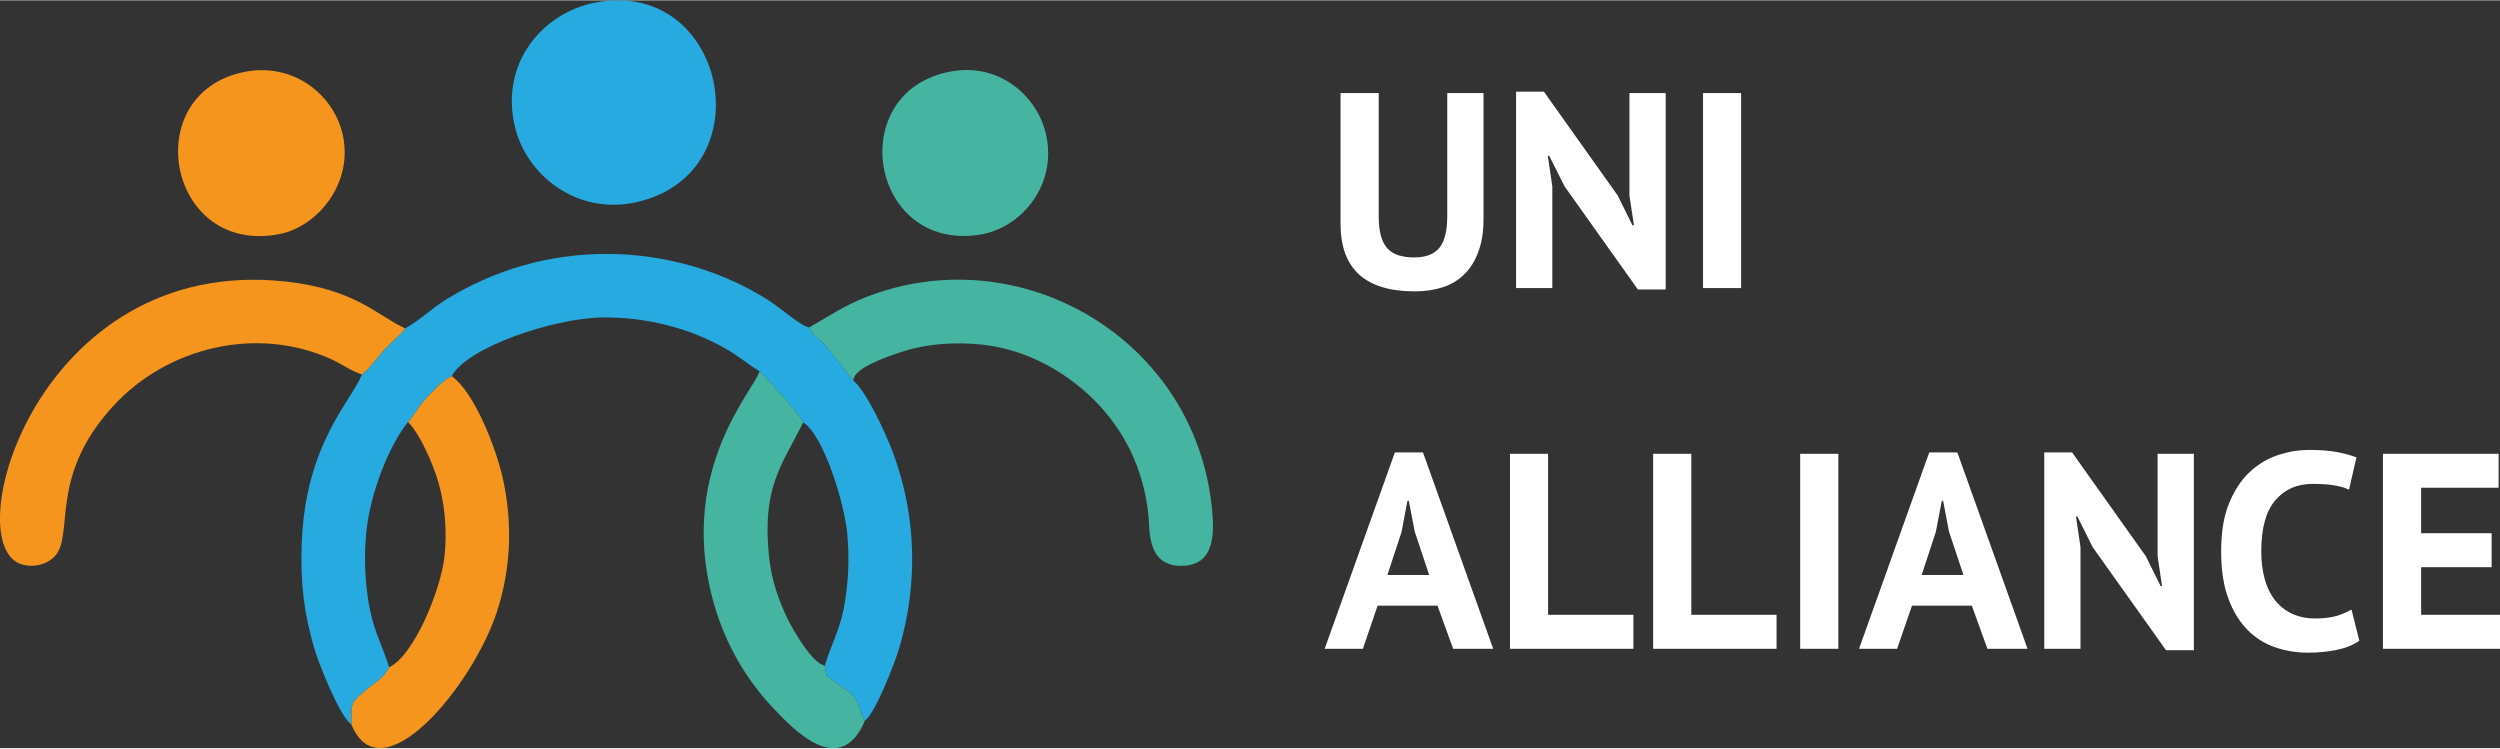 <?xml version="1.0" encoding="UTF-8"?>
<!DOCTYPE svg PUBLIC "-//W3C//DTD SVG 1.1//EN" "http://www.w3.org/Graphics/SVG/1.1/DTD/svg11.dtd">
<!-- Creator: CorelDRAW 2021.5 -->
<svg xmlns="http://www.w3.org/2000/svg" xml:space="preserve" width="167px" height="50px" version="1.1" style="shape-rendering:geometricPrecision; text-rendering:geometricPrecision; image-rendering:optimizeQuality; fill-rule:evenodd; clip-rule:evenodd"
viewBox="0 0 271.03 81.07"
 xmlns:xlink="http://www.w3.org/1999/xlink"
 xmlns:xodm="http://www.corel.com/coreldraw/odm/2003">
 <rect x="0" y="0" width="271.03" height="81.07" fill="#333333" stroke="none"/>
 <defs>
  <style type="text/css">
   <![CDATA[
    .fil0 {fill:#26AAE0}
    .fil1 {fill:#45B5A2}
    .fil2 {fill:#F5951E}
    .fil3 {fill:white;fill-rule:nonzero}
   ]]>
  </style>
 </defs>
 <g id="Слой_x0020_1">
  <path class="fil0" d="M43.92 35.56c-0.18,0.38 -1.9,1.89 -2.41,2.48 -0.59,0.7 -1.56,1.98 -2.27,2.52 -1.19,2.95 -6.13,7.53 -6.53,18.3 -0.16,4.25 0.24,7.55 1.33,11.28 0.59,2.02 2.82,7.51 4.07,8.39 -0.06,-2.48 0,-2.42 1.42,-3.64 0.99,-0.85 2.14,-1.43 2.66,-2.6 -0.7,-2.25 -1.65,-3.86 -2.15,-6.56 -0.47,-2.54 -0.59,-5.26 -0.34,-7.94 0.41,-4.38 2.47,-9.5 4.53,-12.08 0.72,-0.76 1.07,-1.63 2.04,-2.63 0.78,-0.82 1.68,-1.84 2.71,-2.34 1.6,-3.09 10.94,-6.27 16.27,-6.36 4.77,-0.08 9.65,1.17 13.57,3.47 1.49,0.88 2.38,1.69 3.52,2.35 0.94,0.87 4.33,4.64 4.73,5.54 2.25,1.46 4.48,8.78 4.78,12.06 0.26,2.76 0.13,5.51 -0.38,8.15 -0.5,2.53 -1.5,4.18 -2.04,6.18l0.16 1.09 2.54 1.82c1.26,0.99 1.06,2.34 1.64,3.05 1.12,-0.79 3.23,-6.22 3.74,-7.94 2.03,-6.91 1.84,-14.29 -0.68,-21.06 -0.87,-2.34 -2.96,-6.77 -4.32,-7.87 -0.05,-0.04 -0.11,-0.11 -0.14,-0.14l-2.8 -3.61c-1.06,-1.05 -1.29,-0.96 -1.85,-2.01 -0.82,-0.1 -3.17,-2.16 -4.38,-2.93 -4.99,-3.18 -11.09,-4.99 -17.29,-5.04 -6.47,-0.05 -12.35,1.71 -17.51,4.83 -1.79,1.09 -2.98,2.35 -4.62,3.24z"/>
  <path class="fil0" d="M64.44 0.26c-5.5,1.1 -10.21,6.39 -8.65,13.31 1.22,5.4 6.76,9.72 13.12,8.33 14.18,-3.11 9.84,-24.5 -4.47,-21.64z"/>
  <path class="fil1" d="M87.72 35.46c0.56,1.05 0.79,0.96 1.85,2.01l2.8 3.61c0.03,0.03 0.09,0.1 0.14,0.14 0,-1.48 4.43,-2.85 5.59,-3.22 2.54,-0.8 5.61,-0.97 8.35,-0.68 5.32,0.57 9.6,3.41 12.26,6.1 2.99,3.03 5.3,7.17 5.81,12.58 0.14,1.43 -0.19,5.46 3.74,5.3 3.32,-0.13 3.42,-3.24 3.14,-6.13 -1.79,-18.48 -20.81,-29.54 -37.53,-22.99 -2.53,1 -3.85,1.99 -6.15,3.28z"/>
  <path class="fil2" d="M39.24 40.56c0.71,-0.54 1.68,-1.82 2.27,-2.52 0.51,-0.59 2.23,-2.1 2.41,-2.48 -2.98,-1.35 -5.37,-4.26 -12.98,-5.08 -26.89,-2.9 -35.67,28.52 -28.6,30.66 1.44,0.43 2.78,-0.06 3.52,-0.79 2.32,-2.27 -0.76,-8.59 6.45,-16.41 5.84,-6.33 15.55,-8.73 23.68,-5 1.05,0.48 2.15,1.28 3.25,1.62z"/>
  <path class="fil2" d="M44.23 45.71c1.33,1.3 2.72,4.64 3.21,6.25 0.76,2.45 1.05,5.33 0.76,8.23 -0.39,3.8 -3.4,10.95 -6.01,12.1 -0.52,1.17 -1.67,1.75 -2.66,2.6 -1.42,1.22 -1.48,1.16 -1.42,3.64 3.22,7.8 13.13,-4.22 15.75,-12.21 1.5,-4.57 1.76,-9.54 0.65,-14.5 -0.74,-3.3 -3.04,-9.26 -5.53,-11.08 -1.03,0.5 -1.93,1.52 -2.71,2.34 -0.97,1 -1.32,1.87 -2.04,2.63z"/>
  <path class="fil1" d="M93.77 78.09c-0.58,-0.71 -0.38,-2.06 -1.64,-3.05l-2.54 -1.82 -0.16 -1.09c-1.4,-0.26 -3.41,-3.81 -4.01,-5.01 -1.08,-2.21 -1.81,-4.41 -2.06,-6.93 -0.77,-7.68 1.56,-9.96 3.71,-14.45 -0.4,-0.9 -3.79,-4.67 -4.73,-5.54 -0.36,1.82 -9.47,11.1 -4.65,26.16 1.38,4.31 3.67,7.75 6.13,10.36 2.23,2.37 7.29,7.69 9.95,1.37z"/>
  <path class="fil2" d="M26.49 7.76c-11.62,2.34 -8.3,20.04 3.9,17.56 3.99,-0.82 7.94,-5.43 6.77,-10.74 -0.98,-4.41 -5.41,-7.88 -10.67,-6.82z"/>
  <path class="fil1" d="M103.2 7.69c-11.78,2.05 -8.97,19.55 2.99,17.72 4.33,-0.67 8.16,-5 7.33,-10.27 -0.72,-4.58 -5.04,-8.37 -10.32,-7.45z"/>
  <path class="fil3" d="M156.9 10.05l3.93 0 0 13.65c0,1.37 -0.18,2.55 -0.55,3.53 -0.36,0.99 -0.86,1.81 -1.51,2.45 -0.64,0.64 -1.43,1.12 -2.35,1.42 -0.93,0.3 -1.94,0.45 -3.05,0.45 -5.36,0 -8.04,-2.44 -8.04,-7.34l0 -14.16 4.14 0 0 13.35c0,0.82 0.08,1.52 0.23,2.1 0.15,0.57 0.39,1.03 0.71,1.39 0.32,0.35 0.72,0.6 1.21,0.75 0.48,0.15 1.04,0.23 1.69,0.23 1.27,0 2.18,-0.35 2.75,-1.06 0.56,-0.7 0.84,-1.84 0.84,-3.41l0 -13.35zm12.72 10.12l-1.67 -3.32 -0.15 0 0.49 3.32 0 11.02 -3.93 0 0 -21.29 3.02 0 8 11.26 1.6 3.23 0.16 0 -0.49 -3.23 0 -11.11 3.93 0 0 21.29 -3.02 0 -7.94 -11.17zm15.01 -10.12l4.13 0 0 21.14 -4.13 0 0 -21.14zm-28.79 55.57l-6.49 0 -1.6 4.68 -4.14 0 7.61 -21.29 3.05 0 7.61 21.29 -4.34 0 -1.7 -4.68zm-5.43 -3.32l4.53 0 -1.57 -4.72 -0.64 -3.32 -0.15 0 -0.63 3.36 -1.54 4.68zm26.67 8l-13.38 0 0 -21.14 4.13 0 0 17.45 9.25 0 0 3.69zm15.52 0l-13.38 0 0 -21.14 4.14 0 0 17.45 9.24 0 0 3.69zm2.56 -21.14l4.14 0 0 21.14 -4.14 0 0 -21.14zm18.61 16.46l-6.49 0 -1.61 4.68 -4.13 0 7.61 -21.29 3.05 0 7.61 21.29 -4.35 0 -1.69 -4.68zm-5.44 -3.32l4.53 0 -1.57 -4.72 -0.63 -3.32 -0.15 0 -0.64 3.36 -1.54 4.68zm18.54 -3.02l-1.66 -3.33 -0.15 0 0.49 3.33 0 11.02 -3.93 0 0 -21.29 3.02 0 8 11.26 1.6 3.23 0.15 0 -0.48 -3.23 0 -11.11 3.93 0 0 21.29 -3.02 0 -7.95 -11.17zm28.91 10.14c-0.65,0.47 -1.47,0.8 -2.47,1 -0.99,0.2 -2.01,0.3 -3.06,0.3 -1.27,0 -2.47,-0.19 -3.61,-0.59 -1.14,-0.39 -2.14,-1.02 -3,-1.9 -0.87,-0.88 -1.56,-2.01 -2.07,-3.41 -0.52,-1.4 -0.77,-3.1 -0.77,-5.09 0,-2.07 0.28,-3.81 0.86,-5.21 0.57,-1.4 1.32,-2.53 2.23,-3.38 0.92,-0.86 1.94,-1.47 3.07,-1.84 1.13,-0.38 2.25,-0.56 3.38,-0.56 1.21,0 2.23,0.08 3.07,0.24 0.83,0.16 1.52,0.35 2.06,0.57l-0.81 3.5c-0.46,-0.22 -1.01,-0.38 -1.65,-0.48 -0.63,-0.1 -1.4,-0.15 -2.31,-0.15 -1.67,0 -3.01,0.59 -4.03,1.78 -1.02,1.19 -1.52,3.03 -1.52,5.53 0,1.09 0.12,2.08 0.36,2.97 0.24,0.9 0.61,1.66 1.1,2.3 0.49,0.63 1.11,1.13 1.84,1.48 0.74,0.35 1.59,0.53 2.55,0.53 0.91,0 1.68,-0.09 2.3,-0.27 0.62,-0.19 1.17,-0.42 1.63,-0.7l0.85 3.38zm2.56 -20.26l12.54 0 0 3.68 -8.4 0 0 4.93 7.64 0 0 3.68 -7.64 0 0 5.16 8.55 0 0 3.69 -12.69 0 0 -21.14z"/>
 </g>
</svg>
